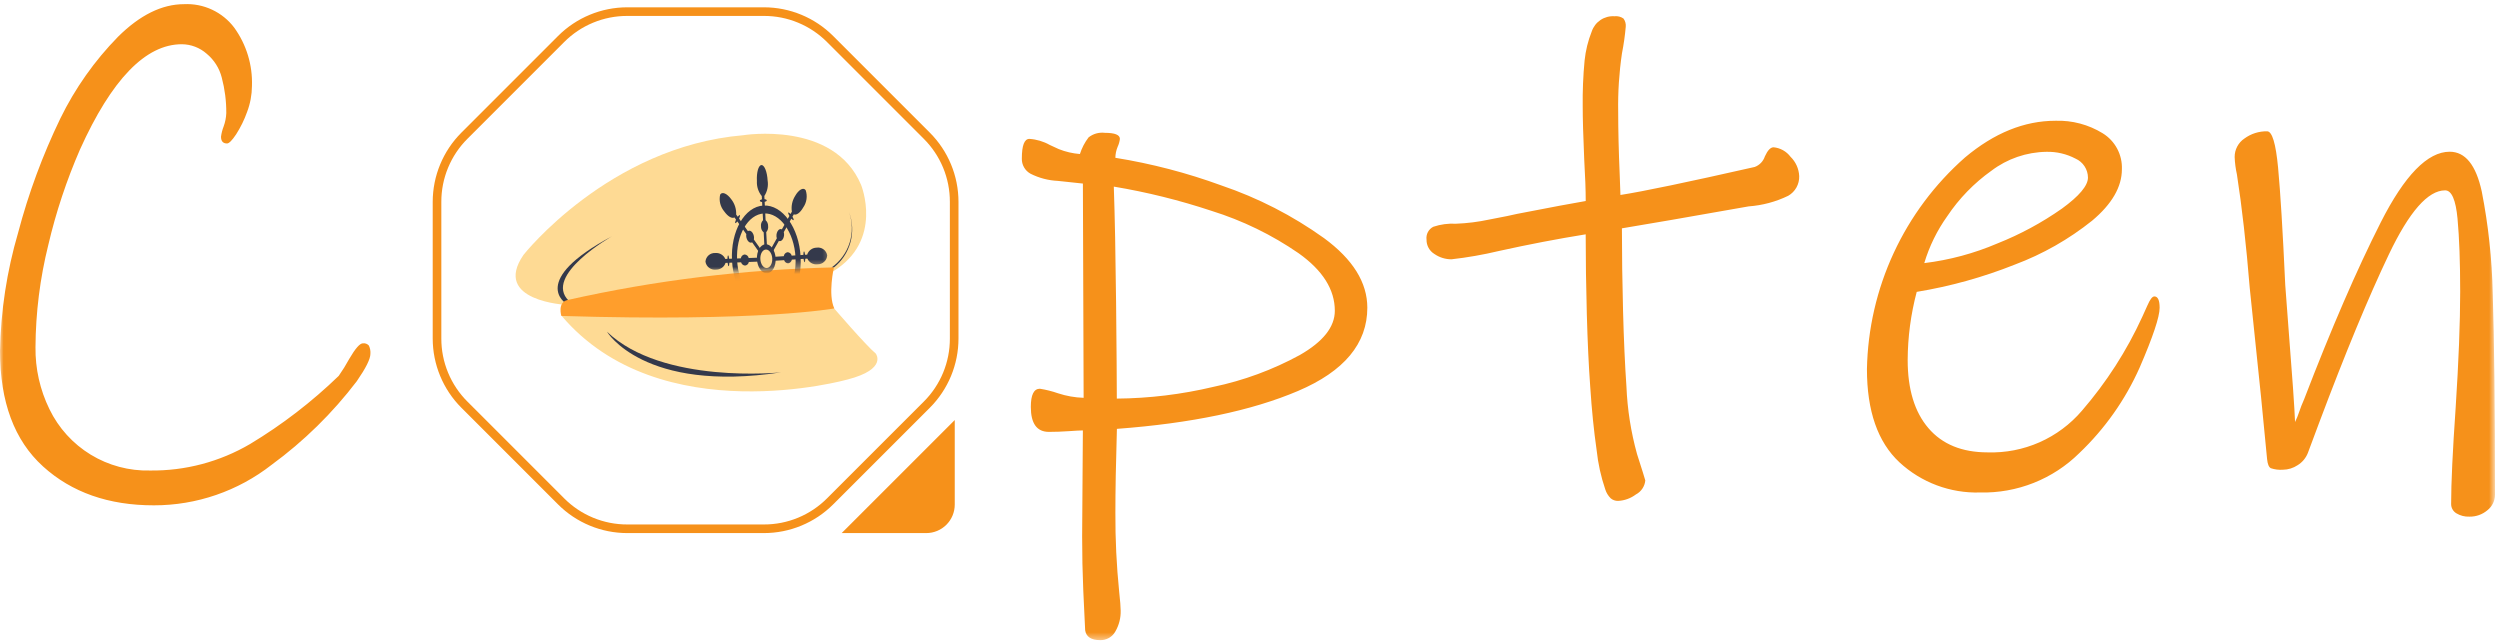 <svg width="342" height="88" viewBox="0 0 342 88" fill="none" xmlns="http://www.w3.org/2000/svg">
<g clip-path="url(#clip0_166_405)">
<mask id="mask0_166_405" style="mask-type:luminance" maskUnits="userSpaceOnUse" x="0" y="0" width="342" height="88">
<path d="M341.3 0H0V87.575H341.3V0Z" fill="white"/>
</mask>
<g mask="url(#mask0_166_405)">
<path d="M115.14 72.926L130.61 57.46V69.026C130.61 69.538 130.509 70.045 130.313 70.518C130.117 70.992 129.83 71.421 129.468 71.784C129.106 72.146 128.676 72.433 128.202 72.629C127.729 72.825 127.222 72.926 126.71 72.926H115.14Z" fill="#F6911A"/>
<path d="M85.815 1H104.501C108.056 1 111.465 2.412 113.979 4.926L127.195 18.142C129.709 20.655 131.121 24.065 131.121 27.62V46.306C131.121 48.067 130.774 49.81 130.101 51.437C129.427 53.063 128.439 54.542 127.195 55.786L113.98 68.999C111.466 71.513 108.056 72.925 104.501 72.926H85.815C82.26 72.926 78.851 71.514 76.338 69.001L63.122 55.784C60.608 53.27 59.196 49.861 59.195 46.306V27.62C59.196 24.065 60.608 20.656 63.121 18.142L76.337 4.926C78.85 2.413 82.26 1 85.815 1ZM104.501 71.747C106.107 71.751 107.698 71.437 109.182 70.822C110.666 70.207 112.013 69.305 113.146 68.166L126.361 54.952C127.5 53.82 128.403 52.472 129.018 50.988C129.633 49.503 129.947 47.912 129.942 46.306V27.62C129.947 26.014 129.632 24.423 129.018 22.939C128.403 21.455 127.5 20.108 126.361 18.975L113.145 5.759C112.012 4.621 110.665 3.718 109.182 3.104C107.698 2.489 106.107 2.175 104.501 2.179H85.815C84.209 2.175 82.618 2.489 81.134 3.104C79.65 3.719 78.303 4.621 77.17 5.76L63.955 18.976C62.816 20.109 61.913 21.456 61.299 22.939C60.684 24.423 60.37 26.014 60.374 27.62V46.306C60.37 47.912 60.684 49.503 61.299 50.986C61.914 52.471 62.816 53.818 63.955 54.95L77.172 68.167C78.304 69.305 79.651 70.208 81.135 70.822C82.618 71.437 84.209 71.751 85.815 71.747H104.501Z" fill="#F6911A"/>
<path d="M114.065 42.139C114.065 42.139 118.453 47.249 119.807 48.37C119.807 48.37 121.446 50.487 115.959 51.913C115.959 51.913 90.314 59.134 76.814 43.19C76.814 43.19 112.599 41.04 114.065 42.139Z" fill="#FEDA94"/>
<path d="M77.489 41.707C77.489 41.707 67.261 41.218 71.612 34.87C71.612 34.87 83.269 20.07 101.666 18.499C101.666 18.499 114.066 16.467 117.792 25.279C117.792 25.279 120.927 32.889 113.937 37.146L77.489 41.707Z" fill="#FEDA94"/>
<path d="M83.034 45.377C83.034 45.377 88.034 53.786 106.857 50.936C106.857 50.936 90.609 52.646 83.034 45.377Z" fill="#34394B"/>
<path d="M77.458 41.527C77.458 41.527 72.258 38.436 83.75 32.303C83.75 32.303 74.214 37.688 77.825 41.16L77.458 41.527Z" fill="#34394B"/>
<path d="M113.747 36.6C114.919 35.774 115.788 34.588 116.222 33.222C116.657 31.856 116.633 30.386 116.154 29.035C116.651 30.355 116.716 31.799 116.34 33.158C115.964 34.517 115.167 35.722 114.063 36.6H113.747Z" fill="#34394B"/>
<path d="M114.08 36.581C114.08 36.581 113.234 40.281 114.132 42.191C114.132 42.191 104.126 44.069 76.791 43.22C76.791 43.22 76.221 41.349 77.646 41.04C89.612 38.347 101.817 36.853 114.08 36.581Z" fill="#FF9E2C"/>
<mask id="mask1_166_405" style="mask-type:luminance" maskUnits="userSpaceOnUse" x="95" y="21" width="19" height="17">
<path d="M112.937 21.162L95.202 22.091L96 37.323L113.735 36.394L112.937 21.162Z" fill="white"/>
</mask>
<g mask="url(#mask1_166_405)">
<path d="M104.726 33.414C105.432 33.377 106.053 34.239 106.11 35.334C106.167 36.43 105.64 37.352 104.934 37.389C104.228 37.426 103.607 36.565 103.549 35.469C103.492 34.372 104.02 33.451 104.726 33.414ZM104.896 36.667C105.345 36.643 105.681 36.057 105.645 35.359C105.608 34.661 105.213 34.114 104.763 34.137C104.314 34.161 103.978 34.747 104.015 35.444C104.051 36.141 104.447 36.69 104.896 36.667Z" fill="#34394B"/>
<path d="M104.45 28.117C107.037 27.982 109.315 31.138 109.525 35.153C109.736 39.169 107.803 42.546 105.213 42.681C102.624 42.817 100.349 39.661 100.138 35.645C99.928 31.63 101.861 28.253 104.45 28.117ZM105.157 41.599C107.354 41.484 109.006 38.609 108.826 35.191C108.647 31.773 106.704 29.087 104.507 29.202C102.31 29.317 100.658 32.191 100.837 35.609C101.016 39.026 102.952 41.714 105.157 41.599Z" fill="#34394B"/>
<path d="M104.573 33.721L104.472 31.791C104.352 31.692 104.256 31.567 104.192 31.425C104.128 31.284 104.098 31.129 104.103 30.973C104.082 30.819 104.096 30.662 104.145 30.515C104.194 30.367 104.276 30.232 104.385 30.122L104.255 27.636C104.076 27.616 103.95 27.552 103.945 27.467C103.941 27.382 104.063 27.305 104.235 27.266L104.212 26.829C103.74 26.25 103.502 25.515 103.545 24.769C103.482 23.582 103.76 22.602 104.165 22.581C104.569 22.559 104.948 23.505 105.011 24.692C105.131 25.43 104.971 26.185 104.562 26.811L104.585 27.247C104.763 27.267 104.889 27.331 104.894 27.416C104.898 27.501 104.776 27.578 104.604 27.617L104.735 30.119C104.846 30.221 104.935 30.345 104.994 30.483C105.053 30.622 105.081 30.772 105.078 30.922C105.097 31.072 105.084 31.224 105.04 31.367C104.996 31.512 104.921 31.644 104.821 31.757L104.923 33.703L104.573 33.721Z" fill="#34394B"/>
<path d="M105.471 34.027L106.269 32.605C106.173 32.286 106.207 31.941 106.364 31.647C106.524 31.363 106.765 31.265 106.961 31.374L107.991 29.543C107.866 29.335 107.799 29.152 107.835 29.088C107.87 29.024 107.996 29.105 108.145 29.273L108.328 28.951C108.214 28.213 108.368 27.459 108.762 26.825C109.253 25.946 109.902 25.581 110.214 26.012C110.348 26.402 110.389 26.819 110.332 27.228C110.276 27.637 110.124 28.027 109.889 28.367C109.47 29.112 108.936 29.487 108.594 29.319L108.41 29.641C108.534 29.849 108.602 30.032 108.566 30.096C108.531 30.16 108.405 30.079 108.256 29.912L107.223 31.753C107.306 32.063 107.268 32.392 107.117 32.675C106.964 32.947 106.736 33.049 106.545 32.96L105.739 34.394L105.471 34.027Z" fill="#34394B"/>
<path d="M105.982 35.128L107.224 35.046C107.238 34.912 107.295 34.786 107.387 34.688C107.479 34.59 107.601 34.525 107.734 34.502C107.867 34.506 107.995 34.555 108.098 34.64C108.2 34.725 108.272 34.842 108.301 34.972L109.898 34.869C109.901 34.593 109.936 34.395 109.99 34.392C110.044 34.388 110.102 34.58 110.137 34.853L110.419 34.839C110.506 34.563 110.678 34.322 110.91 34.15C111.142 33.978 111.422 33.883 111.711 33.879C112.042 33.827 112.38 33.908 112.652 34.104C112.923 34.3 113.106 34.595 113.161 34.926C113.145 35.263 112.998 35.581 112.751 35.811C112.505 36.041 112.178 36.166 111.84 36.158C111.555 36.194 111.266 36.138 111.015 35.998C110.764 35.858 110.565 35.642 110.445 35.38L110.163 35.395C110.16 35.672 110.126 35.869 110.071 35.872C110.017 35.876 109.959 35.684 109.924 35.41L108.321 35.519C108.303 35.645 108.244 35.762 108.154 35.852C108.064 35.943 107.948 36.003 107.822 36.023C107.696 36.019 107.574 35.975 107.474 35.897C107.375 35.819 107.303 35.712 107.269 35.59L106.017 35.673L105.982 35.128Z" fill="#34394B"/>
<path d="M102.892 33.152C102.711 33.261 102.474 33.183 102.294 32.928C102.114 32.662 102.042 32.339 102.092 32.022L100.869 30.297C100.738 30.476 100.621 30.568 100.58 30.512C100.539 30.456 100.586 30.264 100.688 30.044L100.472 29.743C100.149 29.945 99.578 29.628 99.084 28.931C98.816 28.618 98.624 28.246 98.526 27.846C98.427 27.445 98.424 27.027 98.517 26.625C98.782 26.169 99.469 26.464 100.053 27.282C100.511 27.872 100.743 28.605 100.707 29.351L100.923 29.652C101.054 29.473 101.172 29.381 101.213 29.436C101.254 29.492 101.207 29.685 101.105 29.905L102.313 31.618C102.498 31.488 102.747 31.561 102.935 31.827C103.122 32.103 103.192 32.442 103.13 32.77L104.073 34.1L103.844 34.494L102.892 33.152Z" fill="#34394B"/>
<path d="M103.668 35.249L102.424 35.297C102.396 35.166 102.326 35.048 102.225 34.96C102.124 34.873 101.997 34.821 101.863 34.812C101.731 34.83 101.608 34.892 101.515 34.987C101.422 35.082 101.363 35.206 101.348 35.339L99.747 35.401C99.716 35.127 99.66 34.934 99.606 34.936C99.551 34.939 99.514 35.135 99.508 35.411L99.226 35.426C99.109 35.161 98.913 34.941 98.664 34.794C98.415 34.648 98.126 34.584 97.839 34.611C97.505 34.594 97.178 34.709 96.929 34.931C96.68 35.153 96.528 35.465 96.507 35.798C96.558 36.132 96.737 36.432 97.007 36.636C97.277 36.839 97.615 36.929 97.95 36.886C98.237 36.892 98.518 36.806 98.753 36.64C98.988 36.475 99.164 36.239 99.255 35.967L99.538 35.952C99.569 36.226 99.625 36.419 99.679 36.417C99.733 36.415 99.771 36.218 99.777 35.942L101.383 35.883C101.415 36.006 101.486 36.116 101.585 36.197C101.684 36.277 101.806 36.324 101.934 36.33C102.06 36.314 102.177 36.257 102.268 36.168C102.359 36.08 102.419 35.965 102.439 35.839L103.694 35.791L103.668 35.249Z" fill="#34394B"/>
</g>
<path d="M148.45 86.224C148.383 85.049 148.298 83.237 148.193 80.787C148.088 78.337 148.036 75.869 148.037 73.382L148.137 58.882C147.792 58.882 147.157 58.918 146.228 58.982C145.299 59.046 144.387 59.082 143.494 59.082C141.843 59.082 141.017 57.943 141.017 55.665C141.017 54.008 141.43 53.18 142.255 53.179C143.097 53.312 143.926 53.52 144.732 53.8C145.866 54.174 147.047 54.383 148.24 54.422L148.14 25.111C147.589 25.044 146.456 24.923 144.74 24.748C143.429 24.691 142.145 24.355 140.974 23.764C140.605 23.561 140.299 23.261 140.09 22.895C139.88 22.53 139.776 22.114 139.787 21.693C139.787 19.898 140.131 19 140.819 18.999C141.798 19.062 142.751 19.346 143.605 19.828C143.743 19.895 144.156 20.085 144.843 20.398C145.767 20.766 146.741 20.993 147.733 21.071C147.993 20.248 148.394 19.477 148.919 18.792C149.229 18.547 149.585 18.366 149.966 18.259C150.347 18.153 150.745 18.123 151.138 18.171C152.513 18.171 153.201 18.447 153.202 18.999C153.157 19.376 153.053 19.743 152.892 20.087C152.694 20.563 152.589 21.072 152.582 21.587C157.525 22.383 162.38 23.649 167.082 25.368C172.089 27.065 176.818 29.491 181.117 32.568C185.072 35.468 187.049 38.644 187.05 42.096C187.05 47 183.886 50.798 177.557 53.489C171.228 56.18 162.973 57.907 152.792 58.668C152.653 63.364 152.584 67.197 152.585 70.168C152.568 73.765 152.74 77.36 153.102 80.939C153.239 82.182 153.307 83.045 153.308 83.528C153.335 84.526 153.085 85.512 152.585 86.377C152.384 86.746 152.085 87.053 151.721 87.263C151.356 87.473 150.941 87.579 150.521 87.569C149.278 87.573 148.588 87.125 148.45 86.224ZM152.681 41.429C152.748 48.024 152.781 52.391 152.781 54.529C157.23 54.491 161.661 53.952 165.989 52.923C170.119 52.058 174.099 50.593 177.804 48.573C181.004 46.744 182.604 44.725 182.604 42.514C182.604 39.613 180.953 36.99 177.651 34.643C173.993 32.121 169.974 30.165 165.732 28.843C161.37 27.394 156.902 26.286 152.369 25.528C152.508 29.538 152.612 34.84 152.681 41.433V41.429ZM336.037 70.224C335.812 70.092 335.626 69.901 335.499 69.672C335.372 69.444 335.308 69.185 335.315 68.924C335.315 66.093 335.521 61.709 335.934 55.77C336.346 49.418 336.552 44.136 336.553 39.924C336.553 35.851 336.432 32.517 336.191 29.924C335.95 27.331 335.383 26.036 334.491 26.04C332.151 26.04 329.588 28.957 326.803 34.792C324.018 40.627 320.836 48.308 317.258 57.837L315.71 61.98C315.437 62.668 314.948 63.25 314.317 63.637C313.72 64.034 313.022 64.25 312.305 64.259C311.746 64.299 311.185 64.229 310.654 64.051C310.379 63.913 310.207 63.499 310.138 62.808L309.313 54.316L307.765 39.401C307.282 33.464 306.698 28.285 306.011 23.865C305.835 23.082 305.731 22.285 305.701 21.483C305.696 20.982 305.816 20.488 306.051 20.045C306.285 19.602 306.625 19.224 307.042 18.946C307.94 18.288 309.029 17.943 310.142 17.962C310.829 17.962 311.329 19.619 311.642 22.933C311.955 26.247 312.282 31.598 312.622 38.987L313.035 44.476C313.585 51.451 313.895 55.87 313.964 57.733C314.186 57.28 314.375 56.812 314.532 56.333C314.703 55.814 314.927 55.245 315.203 54.624C318.917 44.957 322.408 36.896 325.677 30.44C328.946 23.984 332.093 20.756 335.119 20.756C337.252 20.756 338.714 22.569 339.504 26.194C340.404 30.785 340.906 35.446 341.004 40.124C341.21 46.408 341.313 55.591 341.314 67.674C341.314 68.083 341.221 68.487 341.042 68.854C340.864 69.222 340.604 69.544 340.282 69.797C339.592 70.384 338.711 70.697 337.805 70.677C337.184 70.703 336.569 70.545 336.037 70.224ZM5.882 63.802C1.961 60.246 0 54.979 0 48.002C0.105 42.53 0.938 37.096 2.476 31.844C3.896 26.458 5.831 21.22 8.255 16.205C10.27 12.079 12.936 8.304 16.15 5.024C19.143 2.056 22.153 0.571 25.18 0.57C26.499 0.505 27.814 0.764 29.009 1.324C30.206 1.883 31.247 2.727 32.042 3.781C33.714 6.096 34.567 8.902 34.468 11.756C34.459 12.977 34.232 14.188 33.797 15.329C33.415 16.401 32.912 17.426 32.297 18.384C31.745 19.213 31.332 19.627 31.059 19.627C30.507 19.627 30.234 19.316 30.234 18.695C30.298 18.216 30.419 17.746 30.595 17.295C30.808 16.713 30.93 16.101 30.956 15.482C30.967 13.839 30.759 12.202 30.337 10.614C30.013 9.335 29.29 8.192 28.273 7.351C27.334 6.522 26.126 6.06 24.873 6.051C19.92 6.051 15.276 10.851 10.942 20.451C9.108 24.662 7.657 29.029 6.609 33.501C5.471 38.075 4.882 42.769 4.855 47.483C4.816 50.425 5.47 53.334 6.764 55.976C8.01 58.551 9.972 60.712 12.415 62.2C14.859 63.688 17.679 64.44 20.539 64.366C25.342 64.425 30.069 63.171 34.212 60.741C38.594 58.103 42.661 54.976 46.337 51.42C46.862 50.671 47.345 49.893 47.781 49.089C48.606 47.675 49.226 46.967 49.639 46.966C49.791 46.945 49.947 46.963 50.091 47.017C50.235 47.071 50.363 47.16 50.464 47.276C50.633 47.631 50.704 48.024 50.671 48.415C50.671 49.106 50.052 50.349 48.813 52.144C45.498 56.501 41.571 60.355 37.153 63.588C32.557 67.183 26.888 69.134 21.053 69.129C14.86 69.135 9.803 67.36 5.882 63.805V63.802ZM220.328 68.152C219.996 67.818 219.748 67.41 219.605 66.961C219.01 65.215 218.613 63.408 218.419 61.574C218.04 58.951 217.748 56.051 217.541 52.874C217.335 50.043 217.18 46.746 217.077 42.982C216.974 39.218 216.922 35.576 216.922 32.056C213.069 32.677 209.114 33.437 205.055 34.334C202.914 34.846 200.743 35.227 198.555 35.473C197.726 35.472 196.916 35.22 196.233 34.749C195.896 34.544 195.618 34.255 195.428 33.91C195.238 33.564 195.142 33.175 195.149 32.781C195.103 32.428 195.167 32.069 195.333 31.753C195.5 31.438 195.76 31.182 196.078 31.021C197.076 30.687 198.128 30.546 199.178 30.606C200.705 30.548 202.224 30.357 203.718 30.036C205.713 29.658 206.986 29.399 207.537 29.259C212.145 28.362 215.275 27.776 216.927 27.499C216.927 26.049 216.858 24.149 216.721 21.799C216.582 18.624 216.514 16.207 216.515 14.549C216.488 12.457 216.573 10.366 216.772 8.283C216.914 6.915 217.244 5.573 217.753 4.295C217.97 3.657 218.391 3.107 218.951 2.733C219.512 2.358 220.18 2.179 220.853 2.223C221.29 2.171 221.731 2.282 222.091 2.534C222.335 2.861 222.445 3.268 222.401 3.673C222.294 4.889 222.121 6.099 221.885 7.297C221.495 9.937 221.322 12.605 221.368 15.273C221.368 17.828 221.437 20.695 221.575 23.873L221.675 26.673C224.771 26.192 230.894 24.914 240.043 22.841C240.37 22.72 240.664 22.527 240.906 22.276C241.147 22.025 241.328 21.722 241.436 21.391C241.813 20.563 242.209 20.149 242.623 20.148C243.079 20.191 243.521 20.329 243.921 20.553C244.321 20.777 244.669 21.082 244.944 21.448C245.662 22.145 246.086 23.09 246.131 24.089C246.149 24.632 246.019 25.169 245.755 25.644C245.491 26.118 245.102 26.512 244.631 26.782C242.934 27.606 241.096 28.098 239.214 28.233C232.884 29.338 229.341 29.96 228.585 30.097L221.878 31.236C221.878 34.827 221.93 38.591 222.033 42.526C222.136 46.461 222.291 49.914 222.497 52.883C222.625 56.001 223.11 59.094 223.942 62.101C224.629 64.242 225.007 65.451 225.077 65.726C225.039 66.128 224.901 66.513 224.675 66.848C224.45 67.183 224.145 67.456 223.787 67.642C223.085 68.172 222.24 68.479 221.361 68.522C220.982 68.534 220.613 68.403 220.327 68.155L220.328 68.152ZM259.834 63.233C256.876 60.472 255.397 56.225 255.397 50.493C255.502 45.001 256.748 39.591 259.058 34.607C261.367 29.623 264.689 25.174 268.811 21.544C272.8 18.196 276.927 16.521 281.194 16.52C283.465 16.446 285.707 17.04 287.643 18.229C288.479 18.741 289.164 19.467 289.626 20.332C290.089 21.197 290.313 22.169 290.275 23.149C290.275 25.566 288.916 27.914 286.199 30.191C283.013 32.74 279.443 34.768 275.622 36.199C271.298 37.922 266.8 39.173 262.207 39.928C261.4 42.97 260.984 46.102 260.97 49.249C260.97 53.254 261.916 56.361 263.808 58.57C265.7 60.779 268.4 61.884 271.908 61.885C274.348 61.962 276.774 61.49 279.007 60.504C281.24 59.517 283.222 58.041 284.808 56.185C288.155 52.317 290.935 47.993 293.063 43.342C293.201 43.067 293.441 42.531 293.786 41.742C294.131 40.953 294.439 40.55 294.715 40.55C295.196 40.55 295.436 41.068 295.437 42.103C295.437 43.346 294.526 46.073 292.703 50.286C290.744 54.689 287.939 58.664 284.448 61.986C282.664 63.749 280.543 65.134 278.211 66.059C275.88 66.984 273.386 67.431 270.879 67.372C266.797 67.496 262.83 66.01 259.834 63.235V63.233ZM272.423 23.358C270.051 25.047 268.006 27.152 266.387 29.572C264.992 31.525 263.929 33.695 263.24 35.994C266.687 35.574 270.057 34.667 273.25 33.301C276.367 32.063 279.329 30.464 282.073 28.536C284.446 26.811 285.633 25.395 285.633 24.29C285.629 23.741 285.466 23.204 285.164 22.745C284.863 22.286 284.435 21.923 283.933 21.701C282.709 21.058 281.342 20.737 279.96 20.769C277.235 20.805 274.594 21.713 272.423 23.36V23.358Z" fill="#F6911A"/>
</g>
</g>
<defs>
<clipPath id="clip0_166_405">
<rect width="342" height="88" fill="white"/>
</clipPath>
</defs>
</svg>
